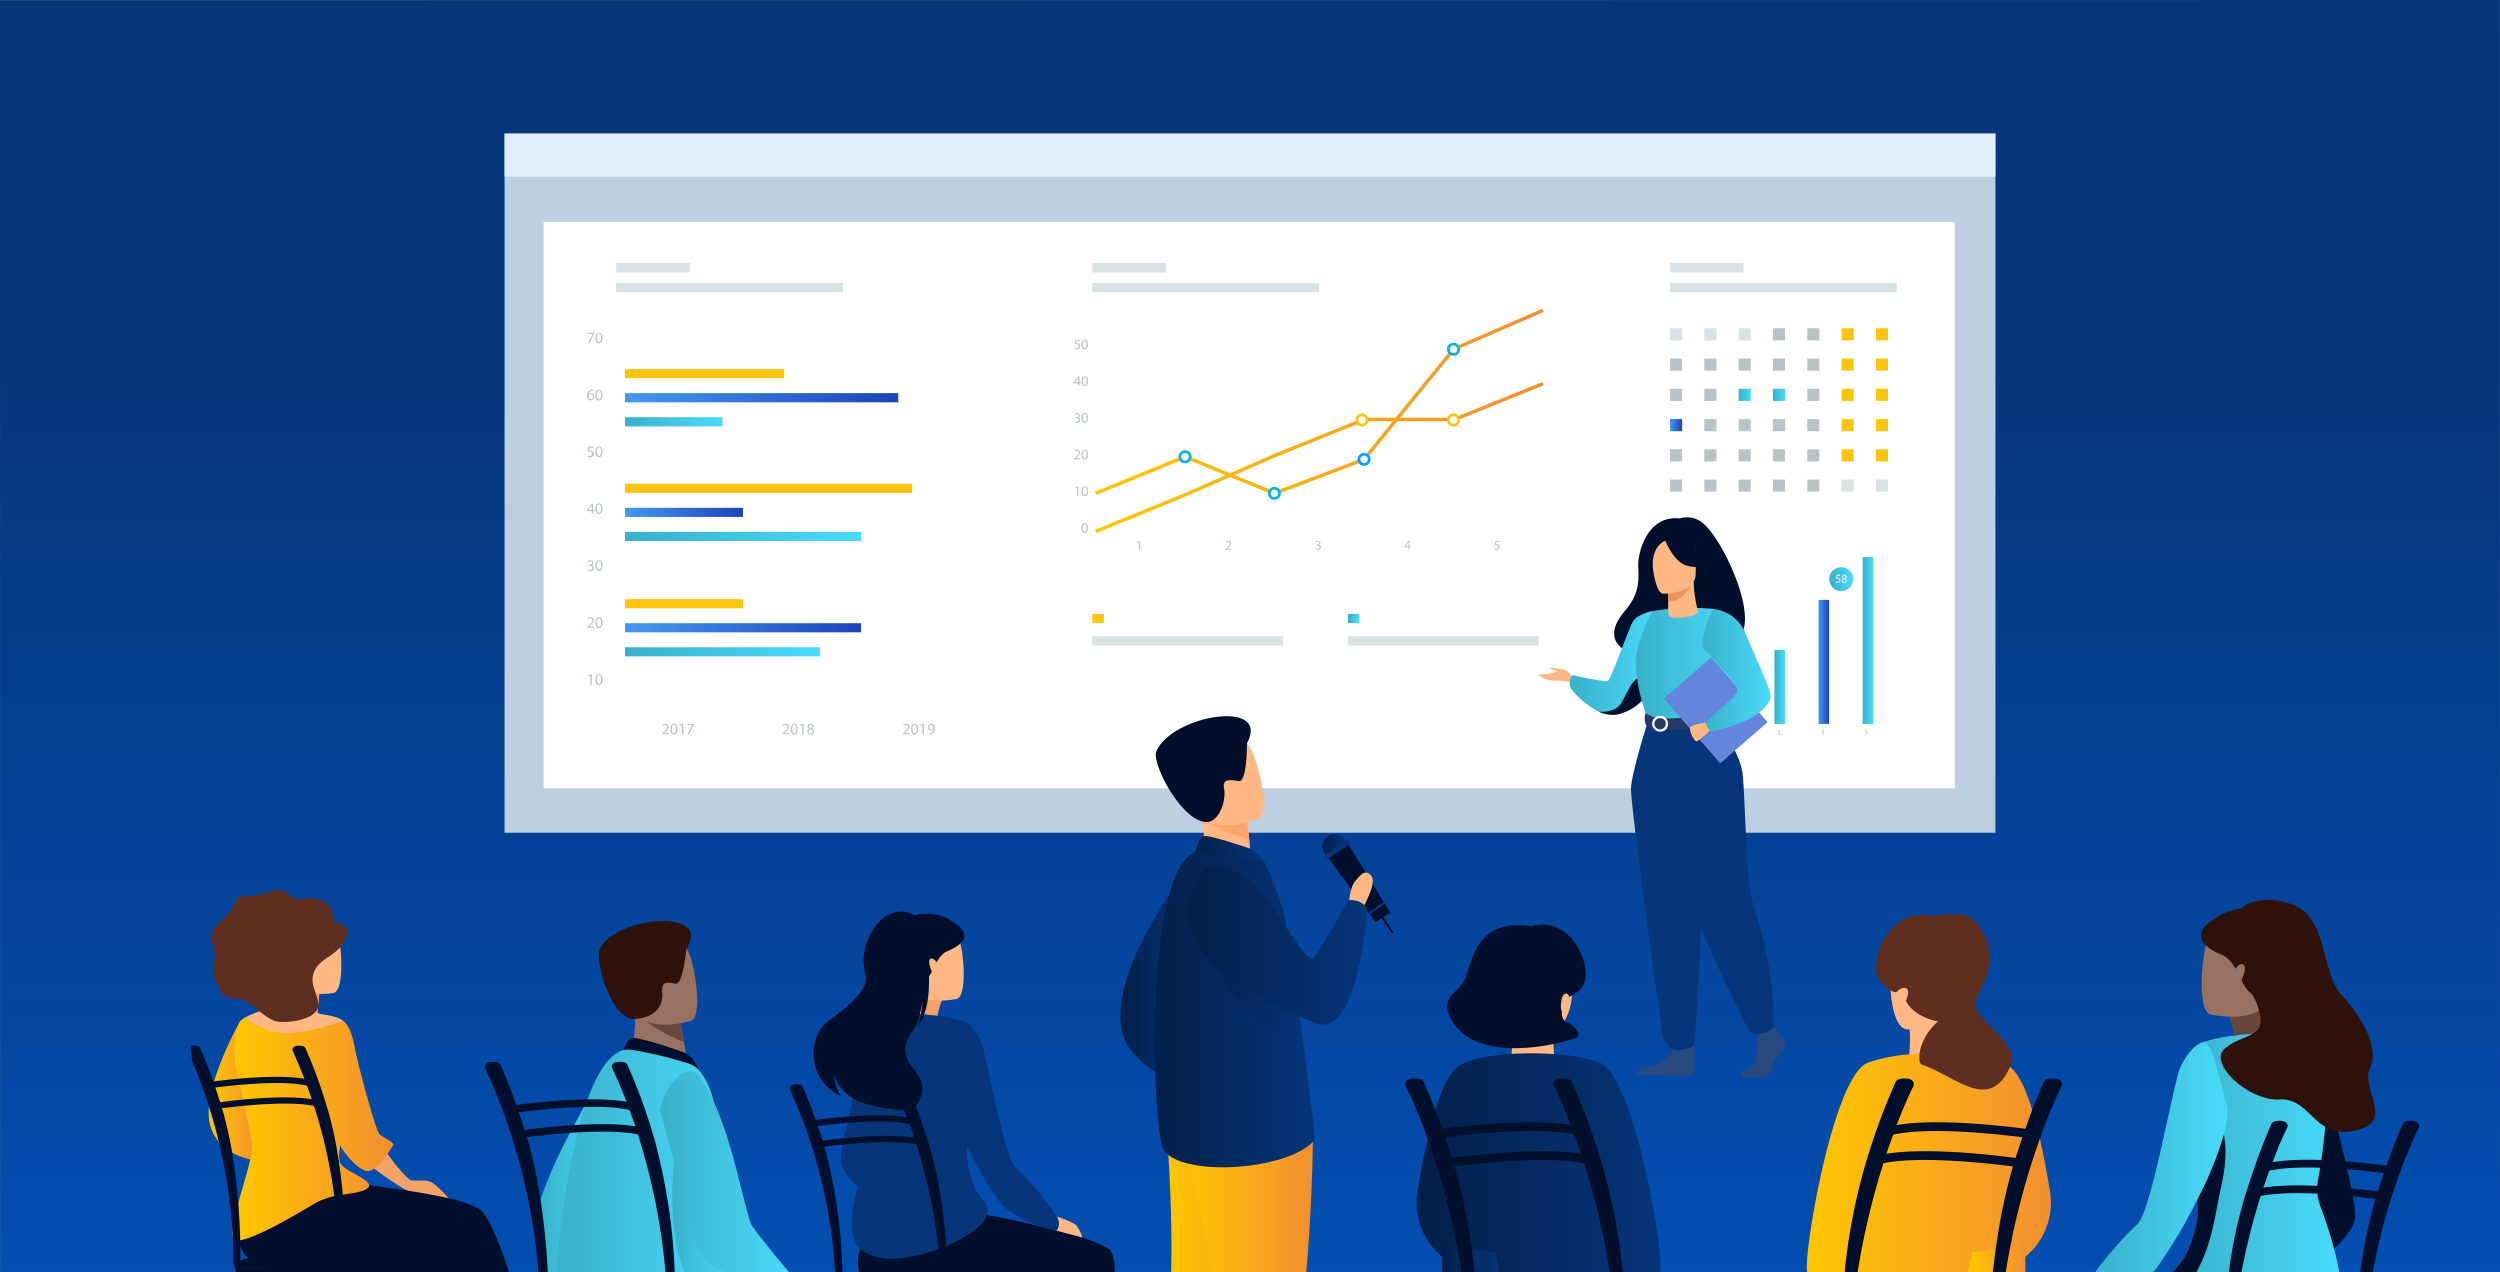 <svg viewBox="0 0 393 200" xmlns="http://www.w3.org/2000/svg" xmlns:xlink="http://www.w3.org/1999/xlink"><rect x="0" y="0" width="393" height="200" fill="#808080" stroke="none"/><clipPath id="a"><path d="M0 .044L392.98 0l.02 199.956L.02 200z"/></clipPath><linearGradient id="b" gradientTransform="rotate(-.008 1644327.755 -253.597)" gradientUnits="userSpaceOnUse" x1="196.465" x2="196.465" y1="-172.152" y2="27.806"><stop offset="0" stop-color="#06357a"/><stop offset="1" stop-color="#0359c9"/></linearGradient><linearGradient id="c" gradientUnits="userSpaceOnUse" x1="211.9" x2="213.702" y1="97.229" y2="97.229"><stop offset="0" stop-color="#3ab0c9"/><stop offset="1" stop-color="#48dbfb"/></linearGradient><linearGradient id="d" gradientUnits="userSpaceOnUse" x1="95.373" x2="98.251" y1="50.442" y2="50.442"><stop offset="0" stop-color="#ffc700"/><stop offset="1" stop-color="#f38f31"/></linearGradient><linearGradient id="e" x1="95.373" x2="98.251" xlink:href="#d" y1="59.457" y2="59.457"/><linearGradient id="f" x1="95.373" x2="98.251" xlink:href="#d" y1="68.466" y2="68.466"/><linearGradient id="g" x1="95.373" x2="98.251" xlink:href="#d" y1="77.481" y2="77.481"/><linearGradient id="h" x1="95.373" x2="98.251" xlink:href="#d" y1="86.491" y2="86.491"/><linearGradient id="i" x1="95.373" x2="98.251" xlink:href="#d" y1="95.506" y2="95.506"/><linearGradient id="j" x1="95.373" x2="98.251" xlink:href="#d" y1="104.515" y2="104.515"/><linearGradient id="k" gradientUnits="userSpaceOnUse" x1="98.251" x2="141.205" y1="62.523" y2="62.523"><stop offset="0" stop-color="#4399f0"/><stop offset="1" stop-color="#1d43b8"/></linearGradient><linearGradient id="l" x1="98.251" x2="113.561" xlink:href="#c" y1="66.308" y2="66.308"/><linearGradient id="m" x1="98.251" x2="116.802" xlink:href="#k" y1="80.547" y2="80.547"/><linearGradient id="n" x1="98.251" x2="135.352" xlink:href="#c" y1="84.332" y2="84.332"/><linearGradient id="o" x1="98.251" x2="135.352" xlink:href="#k" y1="98.686" y2="98.686"/><linearGradient id="p" x1="98.251" x2="128.871" xlink:href="#c" y1="102.471" y2="102.471"/><linearGradient id="q" x1="273.314" x2="275.219" xlink:href="#c" y1="62.072" y2="62.072"/><linearGradient id="r" x1="278.707" x2="280.612" xlink:href="#c" y1="62.072" y2="62.072"/><linearGradient id="s" x1="262.527" x2="264.432" xlink:href="#k" y1="66.831" y2="66.831"/><linearGradient id="t" x1="172.12" x2="242.665" xlink:href="#d" y1="71.928" y2="71.928"/><linearGradient id="u" x1="172.12" x2="242.671" xlink:href="#d" y1="63.191" y2="63.191"/><linearGradient id="v" x1="265.061" x2="266.723" xlink:href="#k" y1="107.992" y2="107.992"/><linearGradient id="w" x1="278.937" x2="280.6" xlink:href="#c" y1="107.992" y2="107.992"/><linearGradient id="x" x1="285.872" x2="287.535" xlink:href="#k" y1="107.992" y2="107.992"/><linearGradient id="y" x1="292.814" x2="294.477" xlink:href="#c" y1="107.992" y2="107.992"/><linearGradient id="z" x1="265.061" x2="266.723" xlink:href="#k" y1="101.162" y2="101.162"/><linearGradient id="A" x1="285.872" x2="287.535" xlink:href="#k" y1="98.242" y2="98.242"/><linearGradient id="B" x1="292.814" x2="294.477" xlink:href="#c" y1="94.874" y2="94.874"/><linearGradient id="C" x1="287.559" x2="291.308" xlink:href="#c" y1="91.044" y2="91.044"/><linearGradient id="D" x1="246.752" x2="260.362" xlink:href="#c" y1="104.221" y2="104.221"/><linearGradient id="E" x1="257.15" x2="272.991" xlink:href="#c" y1="104.713" y2="104.713"/><linearGradient id="F" x1="267.624" x2="278.35" xlink:href="#c" y1="105.365" y2="105.365"/><linearGradient id="G" x1="32.806" x2="40.569" xlink:href="#d" y1="171.801" y2="171.801"/><linearGradient id="H" x1="36.547" x2="61.847" xlink:href="#d" y1="177.489" y2="177.489"/><linearGradient id="I" x1="341.599" x2="367.736" xlink:href="#c" y1="181.279" y2="181.279"/><linearGradient id="J" x1="329.274" x2="350.151" xlink:href="#c" y1="181.981" y2="181.981"/><linearGradient id="K" x1="84.195" x2="96.771" xlink:href="#c" y1="183.141" y2="183.141"/><linearGradient id="L" x1="87.453" x2="115.315" xlink:href="#c" y1="182.798" y2="182.798"/><linearGradient id="M" x1="105.677" x2="115.315" xlink:href="#c" y1="188.597" y2="188.597"/><linearGradient id="N" x1="103.763" x2="124.542" xlink:href="#c" y1="184.614" y2="184.614"/><linearGradient id="O" gradientUnits="userSpaceOnUse" x1="176.122" x2="187.034" y1="155.201" y2="155.201"><stop offset="0" stop-color="#031f49"/><stop offset="1" stop-color="#06357a"/></linearGradient><linearGradient id="P" x1="183.247" x2="202.864" xlink:href="#d" y1="188.019" y2="188.019"/><linearGradient id="Q" x1="185.531" x2="206.393" xlink:href="#d" y1="188.334" y2="188.334"/><linearGradient id="R" x1="181.547" x2="206.646" xlink:href="#O" y1="158.679" y2="158.679"/><linearGradient id="S" x1="187.829" x2="198.728" xlink:href="#O" y1="133.415" y2="133.415"/><linearGradient id="T" x1="189.169" x2="205.097" xlink:href="#O" y1="156.569" y2="156.569"/><linearGradient id="U" x1="207.742" x2="211.784" xlink:href="#O" y1="132.949" y2="132.949"/><linearGradient id="V" x1="186.755" x2="214.933" xlink:href="#O" y1="148.67" y2="148.67"/><linearGradient id="W" x1="222.687" x2="261.063" xlink:href="#O" y1="182.843" y2="182.843"/><linearGradient id="X" x1="226.704" x2="235.704" xlink:href="#O" y1="197.874" y2="197.874"/><linearGradient id="Y" x1="284.02" x2="322.396" xlink:href="#d" y1="182.843" y2="182.843"/><linearGradient id="Z" x1="309.38" x2="318.38" xlink:href="#d" y1="197.874" y2="197.874"/><g clip-path="url(#a)"><path d="M0 .044L392.98 0l.02 199.956L.02 200z" fill="url(#b)"/><path d="M79.32 21.002h234.36v109.9H79.32z" fill="#bcd0e2"/><path d="M79.32 21.002h234.36v6.79H79.32z" fill="#e1eefe"/><path d="M85.451 34.896h221.844v89.034H85.451z" fill="#fff"/><path d="M96.861 44.474h35.638v1.463H96.861zm0-3.126h11.549v1.469H96.861zm74.861 3.126h35.638v1.463h-35.638z" fill="#d9e1e4"/><path d="M171.722 96.497h1.802v1.463h-1.802z" fill="#ffc40e"/><path d="M171.722 100.023h29.996v1.463h-29.996z" fill="#d9e1e4"/><path d="M211.9 96.497h1.802v1.463H211.9z" fill="url(#c)"/><path d="M211.9 100.023h29.996v1.463H211.9zm-40.178-58.675h11.543v1.469h-11.543zm90.805 3.126h35.638v1.463h-35.638zm0-3.126h11.543v1.469h-11.543z" fill="#d9e1e4"/><path d="M98.251 49.003h55.645v63.083H98.251z" fill="#fff"/><path d="M98.251 49.003l-2.878 2.878" fill="url(#d)"/><path d="M98.251 58.018l-2.878 2.878" fill="url(#e)"/><path d="M98.251 67.027l-2.878 2.878" fill="url(#f)"/><path d="M98.251 76.042l-2.878 2.878" fill="url(#g)"/><path d="M98.251 85.052l-2.878 2.878" fill="url(#h)"/><path d="M98.251 94.067l-2.878 2.878" fill="url(#i)"/><path d="M98.251 103.076l-2.878 2.878" fill="url(#j)"/><path d="M92.816 106.22l-.285.151-.042-.169.357-.187h.187v1.632h-.211zm1.904.605c0 .556-.2.864-.568.864s-.538-.3-.544-.84.236-.853.568-.853.544.285.544.829zm-.889 0c0 .423.133.665.333.665s.333-.26.333-.677-.1-.671-.333-.671-.339.235-.339.683zm-1.493-8.139v-.133l.169-.169c.417-.4.6-.605.6-.859a.29.29 0 00-.262-.315.283.283 0 00-.065 0 .558.558 0 00-.344.133l-.073-.151a.73.73 0 01.466-.17.466.466 0 01.5.428.418.418 0 010 .05c0 .3-.224.544-.569.877l-.127.121h.732v.181zm2.382-.834c0 .556-.2.864-.568.864s-.538-.3-.544-.84.236-.853.568-.853.544.309.544.829zm-.889 0c0 .423.133.665.333.665s.333-.26.333-.677-.1-.671-.333-.671-.339.266-.339.707zm-1.445-8.368a.746.746 0 00.363.1c.284 0 .375-.181.369-.314 0-.23-.206-.327-.417-.327h-.127v-.169h.126c.157 0 .363-.078.363-.278s-.085-.242-.291-.242a.606.606 0 00-.326.109l-.055-.163a.77.77 0 01.424-.127c.326 0 .471.193.471.393a.406.406 0 01-.3.381.43.43 0 01.363.423c0 .26-.2.49-.605.49a.829.829 0 01-.429-.115zm2.334-.584c0 .556-.2.865-.568.865s-.538-.3-.544-.841.236-.852.568-.852.544.311.544.828zm-.889 0c0 .423.133.665.333.665s.333-.26.333-.677-.1-.665-.333-.665-.339.26-.339.7zm-.81-8.111v-.442h-.762v-.127l.732-1.04h.236v1.02h.23v.176h-.23v.441zm0-.605v-.828c-.054.1-.09.169-.139.242l-.4.556h.538zm1.699-.23c0 .557-.2.865-.568.865s-.538-.3-.544-.84.236-.853.568-.853.544.308.544.828zm-.889 0c0 .43.133.666.333.666s.333-.26.333-.678-.1-.665-.333-.665-.339.26-.339.7zm-.52-9.554h-.6l-.067.417h.139a.707.707 0 01.351.091.46.46 0 01.23.417.57.57 0 01-.573.564h-.032a.815.815 0 01-.453-.127l.06-.169a.7.7 0 00.345.091.357.357 0 00.386-.325v-.026c0-.212-.139-.363-.466-.363a1.262 1.262 0 00-.23 0l.109-.786h.78zm1.409.606c0 .556-.2.864-.568.864s-.538-.3-.544-.84.236-.853.568-.853.544.309.544.829zm-.889 0c0 .429.133.665.333.665s.333-.26.333-.677-.1-.666-.333-.666-.339.26-.339.7zm-.562-9.59a.8.8 0 00-.169 0 .679.679 0 00-.569.605.484.484 0 01.393-.188.49.49 0 01.5.482.41.41 0 010 .05.549.549 0 01-.525.574h-.019a.622.622 0 01-.605-.7 1 1 0 01.279-.737.867.867 0 01.52-.242.888.888 0 01.163 0zm-.06.943a.333.333 0 00-.288-.372.436.436 0 00-.051 0 .364.364 0 00-.32.2.227.227 0 000 .1c0 .272.127.471.362.471s.3-.163.3-.393zm1.511-.278c0 .556-.2.865-.568.865s-.538-.3-.544-.841.236-.852.568-.852.544.284.544.828zm-.889 0c0 .429.133.671.333.671s.333-.266.333-.683-.1-.665-.333-.665-.339.236-.339.677zM93.4 52.31v.145l-.713 1.488h-.224l.707-1.445h-.8v-.188zm1.32.798c0 .556-.2.865-.568.865s-.538-.3-.544-.841.236-.846.568-.846.544.302.544.822zm-.889 0c0 .423.133.665.333.665s.333-.266.333-.683-.1-.665-.333-.665-.339.266-.339.713zm10.279 62.309v-.127l.17-.17c.417-.4.6-.6.6-.852a.29.29 0 00-.255-.321.281.281 0 00-.071 0 .545.545 0 00-.345.14l-.072-.158a.725.725 0 01.465-.169.465.465 0 01.5.428.413.413 0 010 .05c0 .3-.218.544-.562.876l-.133.121h.731v.182zm2.377-.835c0 .557-.206.865-.569.865s-.538-.3-.538-.84.236-.853.568-.853.539.326.539.828zm-.889 0c0 .43.133.672.332.672s.333-.267.333-.684-.1-.665-.333-.665-.326.26-.326.7zm1.572-.592l-.284.151-.043-.163.357-.194h.218v1.633h-.218zm1.874-.206v.145l-.713 1.488h-.23l.707-1.445h-.786v-.182zm13.986 1.633v-.127l.175-.17c.417-.4.605-.6.605-.852a.3.3 0 00-.27-.321.272.272 0 00-.057 0 .517.517 0 00-.344.14l-.073-.158a.714.714 0 01.466-.169.459.459 0 01.494.421.362.362 0 010 .057c0 .3-.217.544-.562.876l-.133.121h.738v.182zm2.382-.835c0 .557-.212.865-.568.865s-.538-.3-.545-.84.236-.853.569-.853.544.326.544.828zm-.889 0c0 .43.127.672.333.672s.332-.267.332-.684-.1-.665-.332-.665-.333.26-.333.7zm1.577-.592l-.284.151-.042-.163.356-.194h.188v1.633h-.218zm.787 1.016a.473.473 0 01.321-.442.4.4 0 01-.26-.369.459.459 0 01.48-.437h.028a.424.424 0 01.469.372v.033a.41.41 0 01-.266.381.46.46 0 01.327.423.5.5 0 01-.523.481h-.033a.484.484 0 01-.542-.418zm.877 0c0-.2-.139-.3-.357-.357a.356.356 0 00-.3.338.3.3 0 00.3.31h.032a.3.3 0 00.325-.265v-.037zm-.6-.817c0 .164.127.248.315.3a.327.327 0 00.248-.3.255.255 0 00-.241-.267h-.037a.261.261 0 00-.289.228v.02zm14.791 1.228v-.127l.175-.17c.418-.4.605-.6.605-.852a.291.291 0 00-.256-.321.342.342 0 00-.064 0 .55.55 0 00-.351.14l-.073-.158a.729.729 0 01.466-.169.467.467 0 01.5.428v.05c0 .3-.218.544-.563.876l-.133.121H143v.182zm2.376-.835c0 .557-.2.865-.568.865s-.538-.3-.538-.84.236-.853.568-.853.538.326.538.828zm-.889 0c0 .43.134.672.333.672s.333-.267.333-.684-.1-.665-.327-.665-.339.26-.339.7zm1.573-.592l-.285.151-.042-.163.357-.194h.193v1.633h-.217zm.943 1.3a1.023 1.023 0 00.175 0 .6.6 0 00.345-.157.713.713 0 00.242-.448.477.477 0 01-.381.175.471.471 0 01-.485-.458v-.043a.562.562 0 01.518-.6h.038c.333 0 .538.272.538.689a1.043 1.043 0 01-.278.768.79.79 0 01-.477.218.836.836 0 01-.2 0zm.078-.937a.308.308 0 00.27.342.226.226 0 00.045 0 .361.361 0 00.32-.169.133.133 0 000-.079c0-.278-.1-.5-.332-.5s-.3.126-.3.368z" fill="#bac2c6"/><path d="M98.251 58.018h55.645v9.009H98.251zm0 18.024h55.645v9.015H98.251zm0 18.025h55.645v9.009H98.251z" fill="#fff" opacity=".34"/><path d="M98.251 58.018h25.008v1.439H98.251z" fill="#ffc40e"/><path d="M98.251 61.803h42.954v1.439H98.251z" fill="url(#k)"/><path d="M98.251 65.588h15.31v1.439h-15.31z" fill="url(#l)"/><path d="M98.251 76.042h45.137v1.439H98.251z" fill="#ffc40e"/><path d="M98.251 79.827h18.55v1.439h-18.55z" fill="url(#m)"/><path d="M98.251 83.612h37.101v1.439H98.251z" fill="url(#n)"/><path d="M98.251 94.182h18.55v1.439h-18.55z" fill="#ffc40e"/><path d="M98.251 97.967h37.101v1.439H98.251z" fill="url(#o)"/><path d="M98.251 101.752h30.619v1.439H98.251z" fill="url(#p)"/><path d="M262.527 51.603h1.905v1.905h-1.905zm5.394 0h1.905v1.905h-1.905zm5.393 0h1.905v1.905h-1.905z" fill="#d9e1e4"/><path d="M278.707 51.603h1.905v1.905h-1.905zm5.394 0h1.905v1.905h-1.905z" fill="#bac2c6"/><path d="M289.494 51.603h1.905v1.905h-1.905zm5.394 0h1.905v1.905h-1.905z" fill="#ffc40e"/><path d="M262.527 56.361h1.905v1.905h-1.905zm5.394 0h1.905v1.905h-1.905zm5.393 0h1.905v1.905h-1.905zm5.393 0h1.905v1.905h-1.905zm5.394 0h1.905v1.905h-1.905z" fill="#bac2c6"/><path d="M289.494 56.361h1.905v1.905h-1.905zm5.394 0h1.905v1.905h-1.905z" fill="#ffc40e"/><path d="M262.527 61.12h1.905v1.905h-1.905zm5.394 0h1.905v1.905h-1.905z" fill="#bac2c6"/><path d="M273.314 61.12h1.905v1.905h-1.905z" fill="url(#q)"/><path d="M278.707 61.12h1.905v1.905h-1.905z" fill="url(#r)"/><path d="M284.101 61.12h1.905v1.905h-1.905z" fill="#bac2c6"/><path d="M289.494 61.12h1.905v1.905h-1.905zm5.394 0h1.905v1.905h-1.905z" fill="#ffc40e"/><path d="M262.527 65.878h1.905v1.905h-1.905z" fill="url(#s)"/><path d="M267.921 65.878h1.905v1.905h-1.905zm5.393 0h1.905v1.905h-1.905zm5.393 0h1.905v1.905h-1.905zm5.394 0h1.905v1.905h-1.905z" fill="#bac2c6"/><path d="M289.494 65.878h1.905v1.905h-1.905zm5.394 0h1.905v1.905h-1.905z" fill="#ffc40e"/><path d="M262.527 70.637h1.905v1.905h-1.905zm5.394 0h1.905v1.905h-1.905zm5.393 0h1.905v1.905h-1.905zm5.393 0h1.905v1.905h-1.905zm5.394 0h1.905v1.905h-1.905z" fill="#bac2c6"/><path d="M289.494 70.637h1.905v1.905h-1.905zm5.394 0h1.905v1.905h-1.905z" fill="#ffc40e"/><path d="M262.527 75.389h1.905v1.905h-1.905zm5.394 0h1.905v1.905h-1.905zm5.393 0h1.905v1.905h-1.905zm5.393 0h1.905v1.905h-1.905zm5.394 0h1.905v1.905h-1.905z" fill="#bac2c6"/><path d="M289.494 75.389h1.905v1.905h-1.905zm5.394 0h1.905v1.905h-1.905z" fill="#d9e1e4"/><path d="M200.358 48.785h28.14V83.31h-28.14z" fill="#fff" opacity=".34"/><path d="M172.224 48.785h70.344V83.31h-70.344z" fill="#fff"/><path d="M171.038 82.99c0 .508-.187.792-.52.792s-.489-.278-.5-.774.217-.774.52-.774.5.278.5.756zm-.81 0c0 .387.115.6.3.6s.308-.242.308-.6-.1-.6-.308-.6-.3.218-.3.629zm-.928-6.313l-.26.139-.036-.157.326-.175h.17v1.5h-.194zm1.738.523c0 .508-.187.792-.52.792s-.489-.272-.5-.768.217-.78.52-.78.5.3.5.756zm-.81 0c0 .387.115.605.3.605s.308-.242.308-.605-.1-.6-.308-.6-.3.241-.3.647zm-1.366-4.991v-.121l.163-.157c.381-.363.55-.556.556-.78a.272.272 0 00-.245-.3.218.218 0 00-.051 0 .537.537 0 00-.32.126l-.067-.139a.66.66 0 01.423-.151.418.418 0 01.458.373.543.543 0 010 .057c0 .278-.2.5-.514.8l-.121.115h.671v.169zm2.176-.762c0 .508-.187.786-.52.786s-.489-.272-.5-.768.217-.774.52-.774.5.278.5.756zm-.81 0c0 .387.115.605.3.605s.308-.242.308-.605-.1-.605-.308-.605-.3.218-.3.629zm-1.318-5.242a.707.707 0 00.333.1c.26 0 .344-.17.338-.291 0-.211-.187-.3-.387-.3h-.1v-.151h.115c.152 0 .333-.073.333-.254s-.073-.224-.26-.224a.6.6 0 00-.3.1l-.049-.145a.678.678 0 01.387-.115c.3 0 .43.175.43.357a.37.37 0 01-.273.35.394.394 0 01.333.381c0 .242-.187.454-.544.454a.772.772 0 01-.393-.1zm2.128-.532c0 .508-.187.792-.52.792s-.489-.278-.5-.768.217-.78.52-.78.5.278.5.756zm-.81 0c0 .387.115.6.3.6s.308-.242.308-.6-.1-.605-.308-.605-.3.224-.3.641zm-.737-5.007v-.4h-.7v-.133l.665-.955h.236v.931h.212v.157h-.204v.411zm0-.568v-.732l-.127.218-.363.508h.49zm1.547-.198c0 .514-.187.792-.52.792s-.489-.272-.5-.767.217-.78.52-.78.5.282.5.755zm-.81 0c0 .393.115.6.3.6s.308-.242.308-.6-.1-.6-.308-.6-.3.223-.3.629zm-.471-6.332h-.569l-.06.381h.121a.673.673 0 01.326.078.434.434 0 01.212.387.515.515 0 01-.518.51h-.038a.721.721 0 01-.375-.091l.054-.151a.666.666 0 00.321.079.327.327 0 00.349-.3v-.019c0-.193-.133-.332-.429-.332h-.206l.1-.714h.714zm1.281.562c0 .508-.187.786-.52.786s-.489-.272-.5-.768.217-.774.52-.774.5.278.5.756zm-.81 0c0 .387.115.6.3.6s.308-.242.308-.6-.1-.605-.308-.605-.3.218-.3.629zm8.804 31.079l-.248.127-.036-.145.308-.164h.163v1.409h-.187zm13.641 1.227v-.121l.151-.145c.357-.338.52-.52.52-.731a.248.248 0 00-.221-.273.271.271 0 00-.057 0 .478.478 0 00-.3.115l-.06-.133a.607.607 0 01.4-.145.4.4 0 01.428.368.309.309 0 010 .043c0 .26-.187.466-.483.756l-.115.1h.6v.163zm14.136-.224a.6.6 0 00.309.091c.247 0 .32-.157.32-.272s-.181-.278-.363-.278h-.109v-.145h.109c.139 0 .315-.073.315-.236s-.073-.212-.248-.212a.532.532 0 00-.284.091l-.049-.139a.664.664 0 01.369-.109c.278 0 .4.169.4.339a.338.338 0 01-.254.326.368.368 0 01.308.363c0 .224-.175.417-.507.417a.774.774 0 01-.369-.09zm14.614.224v-.387h-.653v-.121l.6-.9h.206v.872h.2v.145h-.2v.387zm0-.532v-.689a1.884 1.884 0 01-.121.2l-.338.478h.459zm14.318-.713h-.532l-.054.356h.115a.613.613 0 01.3.079.394.394 0 01.2.357.485.485 0 01-.489.479h-.031a.68.68 0 01-.351-.084l.048-.145a.607.607 0 00.3.078.307.307 0 00.331-.283v-.019c0-.182-.121-.315-.405-.315a1.554 1.554 0 00-.193 0l.09-.677h.671z" fill="#bac2c6"/><path d="M172.224 83.546l14.064-5.756 14.07-6.162 14.07-5.683h14.197l13.937-5.635" fill="none" stroke="url(#t)" stroke-miterlimit="10" stroke-width=".549"/><path d="M172.224 77.554l14.064-5.756 14.07 5.756 14.07-5.345 14.07-17.317 14.064-6.107" fill="none" stroke="url(#u)" stroke-miterlimit="10" stroke-width=".549"/><path d="M229.3 54.892a.81.81 0 11-.816-.8h.012a.8.8 0 01.804.8z" fill="#fff" stroke="#00b3e3" stroke-miterlimit="10" stroke-width=".423"/><path d="M215.232 72.209a.8.8 0 11-.8-.8.8.8 0 01.8.8z" fill="#fff" stroke="#009eff" stroke-miterlimit="10" stroke-width=".423"/><path d="M201.138 77.554a.8.8 0 11-.805-.8.8.8 0 01.805.8zM187.1 71.8a.811.811 0 11-.816-.8h.006a.8.8 0 01.81.8z" fill="#fff" stroke="#00b3e3" stroke-miterlimit="10" stroke-width=".423"/><path d="M214.911 66.017a.81.81 0 11-.816-.8h.006a.8.8 0 01.81.8zm14.379 0a.811.811 0 11-.816-.8h.012a.8.8 0 01.804.8z" fill="#fff" stroke="#ffc40e" stroke-miterlimit="10" stroke-width=".423"/><path d="M260.7 110.906l-.151.079v-.091l.187-.1h.1v.865h-.109zm1.005.315c0 .29-.109.453-.3.453s-.284-.157-.284-.441.121-.454.3-.454.284.163.284.442zm-.472 0c0 .223.067.35.175.35s.176-.139.176-.363-.055-.35-.176-.35-.175.139-.175.375zm-.786-4.027v-.067l.091-.091c.218-.211.32-.32.32-.453a.15.15 0 00-.13-.169.127.127 0 00-.039 0 .328.328 0 00-.187.072l-.037-.078a.361.361 0 01.248-.091.241.241 0 01.265.216.161.161 0 010 .038c0 .157-.121.284-.3.459l-.067.067H261v.1zm1.258-.442c0 .3-.109.46-.3.46s-.284-.157-.284-.448.121-.447.3-.447.284.163.284.435zm-.472 0c0 .224.067.351.175.351s.176-.139.176-.363-.055-.351-.176-.351-.175.146-.175.381zm-.762-4.16a.392.392 0 00.194.055c.151 0 .2-.1.193-.17a.234.234 0 00-.223-.169h-.061v-.091h.061c.084 0 .193-.042.193-.145a.133.133 0 00-.132-.134h-.019a.286.286 0 00-.169.061l-.031-.085a.38.38 0 01.224-.066c.169 0 .248.1.248.2a.219.219 0 01-.163.206.228.228 0 01.193.223c0 .139-.1.26-.314.26a.41.41 0 01-.224-.06zm1.234-.302c0 .3-.109.459-.3.459s-.284-.163-.284-.447.121-.447.3-.447.284.163.284.435zm-.472 0c0 .23.067.357.175.357s.176-.139.176-.363-.055-.351-.176-.351-.175.133-.175.369zm-.423-4.021v-.236h-.417v-.078l.387-.551h.127v.539h.121v.09h-.121v.236zm0-.326v-.424l-.073.127-.211.291h.284zm.895-.115c0 .29-.109.453-.3.453s-.284-.157-.284-.441.121-.454.3-.454.284.164.284.442zm-.472 0c0 .223.067.35.175.35s.176-.139.176-.356-.055-.357-.176-.357-.175.139-.175.375zm-.272-4.789h-.332v.224h.072a.3.3 0 01.181.048.229.229 0 01.127.218.3.3 0 01-.3.3h-.025a.406.406 0 01-.218-.054v-.085a.426.426 0 00.182.042.187.187 0 00.2-.168.128.128 0 000-.019c0-.109-.072-.188-.248-.188h-.121l.061-.411h.411zm.744.326c0 .291-.109.454-.3.454s-.284-.157-.284-.442.121-.453.3-.453.284.163.284.441zm-.472 0c0 .224.067.351.175.351s.176-.139.176-.363-.055-.35-.176-.35-.175.139-.175.374zm-.296-4.807h-.085a.347.347 0 00-.3.309.256.256 0 01.206-.1.26.26 0 01.261.259v.025a.284.284 0 01-.266.3h-.019c-.187 0-.308-.146-.308-.369a.567.567 0 01.145-.393.53.53 0 01.278-.127h.085zm0 .5a.172.172 0 00-.181-.2.187.187 0 00-.164.1.1.1 0 000 .054c0 .145.073.248.194.248s.121-.085.121-.206zm.768-.158c0 .3-.109.46-.3.46s-.284-.158-.284-.448.121-.447.3-.447.284.16.284.435zm-.472 0c0 .224.067.351.175.351s.176-.139.176-.363-.055-.351-.176-.351-.175.151-.175.381zm4.632 25.918l-.127.067v-.079l.169-.085h.085v.756h-.1zm6.621.659v-.06l.084-.079c.194-.187.278-.284.278-.4a.133.133 0 00-.118-.146.122.122 0 00-.033 0 .251.251 0 00-.157.06l-.036-.072a.349.349 0 01.217-.073.213.213 0 01.23.193v.025c0 .139-.1.254-.26.4l-.06.061h.338v.084zm6.923-.115a.346.346 0 00.169.049.151.151 0 00.163-.121c0-.1-.1-.151-.193-.151h-.061v-.079h.061c.072 0 .169-.036.169-.127a.115.115 0 00-.113-.116h-.02a.3.3 0 00-.157.055v-.079a.36.36 0 01.2-.054c.152 0 .218.084.218.175a.193.193 0 01-.139.181.205.205 0 01.169.2c0 .121-.1.224-.278.224a.407.407 0 01-.2-.049zm7.165.115v-.187h-.357v-.067l.339-.483h.115v.471h.1v.079h-.1v.2zm0-.284v-.375l-.067.115-.187.254h.254zm7.002-.387h-.285V115h.061a.356.356 0 01.163.042.223.223 0 01.109.193.267.267 0 01-.271.261h-.013a.452.452 0 01-.188-.042v-.079a.364.364 0 00.164.043.171.171 0 00.181-.157v-.013c0-.1-.066-.163-.218-.163h-.108l.048-.363h.363z" fill="#bac2c6"/><path d="M262.418 86.491h34.725v27.306h-34.725z" fill="#fff"/><path d="M265.061 102.181h1.663v11.621h-1.663z" fill="url(#v)"/><path d="M271.996 102.181h1.663v11.621h-1.663z" fill="#ffc40e"/><path d="M278.937 102.181h1.663v11.621h-1.663z" fill="url(#w)"/><path d="M285.872 102.181h1.663v11.621h-1.663z" fill="url(#x)"/><path d="M292.814 102.181h1.663v11.621h-1.663z" fill="url(#y)"/><path d="M265.061 100.143h1.663v2.038h-1.663z" fill="url(#z)"/><path d="M271.996 93.226h1.663v8.955h-1.663z" fill="#ffc40e"/><path d="M285.872 94.303h1.663v7.879h-1.663z" fill="url(#A)"/><path d="M292.814 87.567h1.663v14.614h-1.663z" fill="url(#B)"/><path d="M270.466 95.6a1.875 1.875 0 11-1.874-1.875 1.868 1.868 0 011.874 1.862z" fill="#ffc40e"/><path d="M268.253 96.135v-.321h-.553v-.109l.532-.761h.175v.743h.17v.127h-.17v.321zm0-.448V95.1l-.1.175-.3.405h.393zm1.131-.604h-.454l-.042.3h.1a.465.465 0 01.254.066.322.322 0 01.169.3.411.411 0 01-.41.412h-.031a.6.6 0 01-.3-.079l.043-.121a.513.513 0 00.254.067.26.26 0 00.277-.241v-.019c0-.151-.1-.26-.339-.26h-.169l.078-.605h.569z" fill="#ecf6f8"/><path d="M291.308 91.044a1.875 1.875 0 11-1.874-1.875 1.868 1.868 0 011.874 1.862z" fill="url(#C)"/><path d="M289.289 90.53h-.478l-.048.3h.1a.546.546 0 01.26.066.346.346 0 01.17.3.418.418 0 01-.423.412h-.019a.6.6 0 01-.3-.073l.042-.127a.516.516 0 00.254.067.26.26 0 00.283-.235v-.019c0-.157-.1-.266-.344-.266h-.164l.079-.605h.568zm.211.749a.34.34 0 01.236-.314.3.3 0 01-.187-.266.331.331 0 01.342-.322h.027a.312.312 0 01.151.605.325.325 0 01.235.3.369.369 0 01-.384.353h-.021a.356.356 0 01-.4-.312.34.34 0 01.001-.044zm.641 0c0-.145-.1-.211-.26-.26a.266.266 0 00-.217.248.224.224 0 00.223.225h.018a.212.212 0 00.235-.186.169.169 0 000-.032zm-.441-.6c0 .115.091.181.23.217a.24.24 0 00.181-.217.206.206 0 00-.411 0z" fill="#ecf6f8"/><path d="M267.112 81.825a3.823 3.823 0 00-3.023-.324c-5.136-.6-6.635 5.387-6.565 7.448s.305 4.275-1.989 6.952c-6.625 7.734 7.25 8.075 7.25 8.075.118-6.179 7.525-3.925 7.2-3.3 9.495 2.28.944-16.871-2.873-18.851z" fill="#010f2c"/><path d="M247.3 106.6s-.9-1.375-1.631-1.4-2.076-.4-1.968-.135.944.3 1.025.458-1.241.405-1.618.432-1.267 0-1.24.188a4.28 4.28 0 002.716.863 7.534 7.534 0 012.487.324z" fill="#ffb884"/><path d="M260.362 107.042a13.475 13.475 0 01-1.381 2.089 8.082 8.082 0 01-4.806 3.2 5.155 5.155 0 01-2.855-.463 13.012 13.012 0 01-4.421-3.7 2.075 2.075 0 01.283-2.036s5.095 1.146 5.581.9 3.316-8.4 3.99-9.423 2.971-1.557 2.971-1.557z" fill="url(#D)"/><path d="M258.981 109.131a8.082 8.082 0 01-4.806 3.2 5.155 5.155 0 01-2.855-.463c.1.013 2.619.324 3.624-1.473 1.024-1.834 2.132-4.745 3.654-3.775.657.422.628 1.463.383 2.511z" fill="#010f2c"/><path d="M279.373 162.045s1.555 1.419 1.251 2.427-1.706 1.68-1.9 2.913-.948 1.9-1.63 1.9h-3.255s-.5-.867.711-1.128 1.671-1.71 1.6-3.054a23.656 23.656 0 01.114-3.137l2.578-.6zm-13.16.603s.559 6.011-.123 6.347l-8.736-.018s0-1.008 1.4-1.232 3.868-1.046 4.285-2.876 3.174-2.221 3.174-2.221z" fill="#294a7f"/><path d="M272.933 102.987a34.843 34.843 0 010 4.038c-.086 1.46-1.563 3.415-1.773 3.9-.526 1.213-1.118 1.41-1.118 1.41l-4.587 1.124-1.613.395-5.086-1.519s-2.316-6.465-1.386-10.105a27.961 27.961 0 012.351-6.167 36.762 36.762 0 019.554-.345z" fill="url(#E)"/><path d="M259.08 113.316s-2.519 7.839-2.681 10.508 4.815 37.917 5.015 39.147c.189 1.159 1.628 1.9 1.628 1.9a2.176 2.176 0 001.607.124 3.981 3.981 0 001.726-.813s1.96-25.139.747-34.119a142.2 142.2 0 01-1.227-16.745z" fill="#06357a"/><path d="M269.751 113.082s3.841 5.155 4.2 8.64.562 15.724 1.325 19.121 3.566 9.934 3.566 20.53a2.114 2.114 0 01-1.191.931 9.947 9.947 0 01-1.048.289 1.647 1.647 0 01-1.842-.874c-1.9-3.816-7.933-16.124-8.242-18.679-.219-1.809-2.126-13.775-6.284-20.8-1-1.686.613-8.39.613-8.39z" fill="#06357a"/><path d="M258.677 112.105a5.285 5.285 0 003.02.841c2.4.048 8.344-.612 8.344-.612a4.935 4.935 0 01.254 1.518s-7.261 1.831-11.468.267a2.66 2.66 0 01-.15-2.014z" fill="#233862"/><path d="M261.122 115.013a1.249 1.249 0 111.094-1.239 1.174 1.174 0 01-1.094 1.239zm0-2.115a.89.89 0 10.731.876.814.814 0 00-.731-.874z" fill="#fff"/><path d="M261.553 109.82l7.44-6.477 8.866 10.182-7.44 6.478z" fill="#6385db"/><path d="M268.364 113.547s-2.726.319-2.718.966.68 1.976 1.016 2.035 2.219-1.8 2.219-1.8z" fill="#ffb884"/><path d="M269.275 95.717a6.206 6.206 0 015.034 3.646c1.395 3.391 4.041 9.085 4.041 10.042s-1.478 3.911-9.418 5.608c0 0-.821-.863-.771-1.547 0 0 4.956-4.257 4.943-4.754-.026-.941-.813-2.184-5.164-6.537-1.183-1.183 1.335-6.458 1.335-6.458z" fill="url(#F)"/><path d="M266.944 96.114a17.9 17.9 0 01-.689-4.685l-.23.045-3.872.767s.088 1.218.09 2.366v.029a9.9 9.9 0 00.1 2.07c.369.957 4.857.119 4.601-.592z" fill="#ffb884"/><path d="M262.153 92.241s.088 1.218.09 2.366c2.167-.061 3.312-2.037 3.782-3.133z" fill="#e8945b"/><path d="M261.429 93.328s5.126.084 5.13-3.109.667-5.333-2.606-5.522-3.91 1.029-4.17 2.094.317 6.433 1.646 6.537z" fill="#ffb884"/><path d="M261.619 84.619s1.4 3.746 3.557 4.3 3.089-.023 3.089-.023a6.1 6.1 0 01-2-3.6s-3.587-2.46-4.646-.677z" fill="#010f2c"/><path d="M261.967 84.923a3.183 3.183 0 00-1.47 1.148A5.171 5.171 0 00259.8 89s-1.057-2.547.131-3.987c1.269-1.524 2.036-.09 2.036-.09z" fill="#010f2c"/><path d="M40.569 182.471a9.78 9.78 0 01-1.429-.258h-.015c-1.945-.472-5.274-1.84-6.141-5.564-1.246-5.351 4.448-15.518 4.448-15.518z" fill="url(#G)"/><path d="M58.055 177.291s5.415 8.227 6.747 8.288c1.361.063 2.239-.247 3.333.46.786.508 3.148 3.012 2.454 2.772s-1.961-.584-2.3-.663c-.463-.109-1.215-.224-1.714-.383-.315-.1-1.478-.295-1.866-.361-1.683-.289-9.039-6.066-9.039-6.066z" fill="#f4a269"/><path d="M80.153 200.378h-9.941a.23.23 0 00-.046-.061.993.993 0 00-.76-.4 6.531 6.531 0 00-.866.031c-.593.045-1.414.106-2.417.167-.958.076-2.082.137-3.3.2-.441.016-.882.046-1.338.061-.639.015-1.307.046-1.976.046-.9.03-1.824.03-2.751 0l-1.5-.046c-.137 0-.274-.015-.426-.015l-.578-.046a30.426 30.426 0 01-2.188-.2 20.166 20.166 0 01-4.089-.852 7.528 7.528 0 01-2.22-1.079 3.674 3.674 0 01-1.109-1.17 1.582 1.582 0 01-.122-.228 11.522 11.522 0 01-1.292-4.059 13.143 13.143 0 01.684-5.867 5.587 5.587 0 01.213-.517l4.5-1.018s1.4.121 3.572.334c.456.061.958.107 1.49.167 1.307.137 2.782.3 4.347.5 1.946.243 4.029.532 6.05.851h.01c2.28.35 4.485.745 6.369 1.186a17.276 17.276 0 014.743 1.611c1.475.934 3.238 5.175 4.941 10.404z" fill="#010f2c"/><path d="M73.146 200.378H61.487c-.639.015-1.307.046-1.976.046a.09.09 0 00-.015.06c-.806.031-1.733.061-2.736.077-.609.015-1.247.015-1.916.015-.882 0-1.809-.015-2.751-.046a61.978 61.978 0 01-2.9-.152c-.274-.015-.547-.03-.821-.061a31.444 31.444 0 01-6.1-1.049 9.025 9.025 0 01-3.207-1.565h-.015a3.56 3.56 0 01-.988-1.155 4.733 4.733 0 01-.289-.654 5.786 5.786 0 01-.228-.912 3.88 3.88 0 01.155-1.782v-.122c.943-3.344 5.381-5.776 6.217-6.217a.606.606 0 00.137-.061s3.755.183 8.406.608l1.413.137c.335.03.669.076 1 .106 5.669.624 11.886 1.6 14 3.056 1.354.931 2.859 4.807 4.273 9.671z" fill="#010f2c"/><path d="M37.89 160.52a.365.365 0 01.026-.032 3.291 3.291 0 01.574-.5l.008-.006a11.622 11.622 0 014.684-1.425s.328-.031.848-.055a15.562 15.562 0 00.981-4.739l.3.08 5.007 1.343s-.222 1.589-.326 3.093c-.023.329-.04.654-.048.958.145.053.28.1.4.155s2.863.338 3.54 1.066 2.032 5.577 2.373 6.437l-19.276.315s-.481-5.041.909-6.69z" fill="#ffb884"/><path d="M61.8 180.054c-.106.122-.41.654-.836 1.292-.121.182-.258.38-.4.593a6 6 0 01-2.189 2.037 1.459 1.459 0 01-.912.076 5.566 5.566 0 01-1.9-1.308 12.266 12.266 0 01-1.626-1.915 5.172 5.172 0 01-.456-.79c-.031.213-.061.41-.076.593a5.2 5.2 0 00.045 2.158 4.273 4.273 0 001.657 1.368c1.535.882 3.435 1.748 2.782 2.523-.548.639-2.235.852-4.059 1.14a12.416 12.416 0 00-4 1.156.551.551 0 01-.121.076c-2.569 1.52-10.26 6.156-12.54 5.943-.9-.091-.73-1.793-.183-4.089.851-3.587 2.645-8.588 2.645-10.762 0-1.186-2.66-12.935-2.66-12.935s-.558-5.085.84-6.727c0 0 .224-.224.308-.287s.372-.222.372-.222a11.9 11.9 0 006.171 2.432 21.569 21.569 0 006.2-1c1.718-.471 3.01-.942 3.01-.942 1.672.866 2.037 5.578 2.371 6.429 0 0 2.767 10.914 3.466 11.477.727.559 2.43 1.304 2.091 1.684z" fill="url(#H)"/><path d="M50.319 155.183s-.222 1.589-.326 3.093c-2.834-.27-4.162-2.96-4.681-4.436z" fill="#f4a269"/><path d="M52.455 156.091s-6.62 1.234-7.324-2.9-2.035-6.759 2.162-7.722 5.288.474 5.859 1.8 1.007 8.394-.697 8.822z" fill="#ffb884"/><path d="M52.379 143.929s-.273-3.471-5.265-2.57c-1.32.238-2.227-2.115-4.388-1.276-4.651 1.805-4.925-.579-6.27 2.767-.562 1.4-4.141 3.031-3.048 5.452s-.736 4.048.549 5.945c.665.981.394 2.736 3.531 2.8 1.563.031 4 2.926 5.749 3.452s7.018-.233 6.819-2.638c-.155-1.877-1.734-3.509-.39-5.666 1.175-1.886 3.707-2 4.828-5.051.822-2.236-2.179-1.351-2.115-3.215z" fill="#5e2e21"/><path d="M70.5 199.268H36.923c-.046-.106-.076-.227-.122-.349v-.019a2.8 2.8 0 01.988-.715c1.14-.562 3.451-1.185 8.117-1.52 1.216-.091 2.6-.152 4.15-.2 1.11-.031 2.174-.046 3.162-.046h1.109c2.3 0 4.257.076 5.944.182.365.031.714.046 1.049.076a31.853 31.853 0 016.414 1.034c.107.03.228.061.319.091.32.107.593.2.836.3.122.046.228.107.335.152a3.886 3.886 0 01.79.456.543.543 0 01.137.122.382.382 0 01.091.076c.031.03.061.045.076.076a.812.812 0 01.182.284zm-10.989 1.049v.107a.09.09 0 00-.015.06c-.806.031-1.733.061-2.736.077v-.137c0-.016.015-.031.015-.046v-.061a1.382 1.382 0 01.06-.38c.122-.167.958-.167 1.475-.152h.35c.304.015.866.259.851.532zm9.333.061h-2.736v-.061c0-.076.015-.152.015-.2a.455.455 0 01.046-.183c.152-.228 1.505-.152 1.824-.152h.015a1.259 1.259 0 01.532.168c.182.091.319.228.3.364z" fill="#010f2c"/><path d="M71.215 199.785a.569.569 0 01-.152.38.418.418 0 01-.228.122.227.227 0 01-.137.03H39.477v-.03h-2.25s-.046-.122-.122-.365a.217.217 0 00-.03-.091c-.031-.152-.091-.334-.152-.563H70.7a.523.523 0 01.515.517zm-26.287-.518H70.5s-.79-3.276-20.435-2.789c-1.561.04-2.941.1-4.162.191a2.726 2.726 0 01-.975 2.598z" fill="#010f2c"/><path d="M55.376 199.785a.519.519 0 01-.167.38.418.418 0 01-.228.122.229.229 0 01-.137.03H39.477v-.03h-2.25s-.046-.122-.122-.365a.217.217 0 00-.03-.091c-.031-.152-.091-.334-.152-.563h17.921a.526.526 0 01.532.517z" fill="#010f2c"/><path d="M37.789 198.189c0 .35 0 .715-.015 1.079v.107a.474.474 0 01-.3.426h-.015c-.046.015-.107.03-.167.045h-.015c-.016 0-.031.015-.046.015h-.015a.45.45 0 01-.137-.03c-.031-.152-.091-.334-.152-.563-.046-.106-.076-.227-.122-.349v-.019c-.03-.137-.076-.289-.121-.456v-.015c0-1.445-.046-2.843-.107-4.226-.106-2.1-.3-4.135-.562-6.065a83.6 83.6 0 00-2.569-12.237 111.953 111.953 0 00-1.672-5.153 74.612 74.612 0 00-1.535-3.845c0-.015-.015-.015-.015-.031-.046-.3-.076-.623-.107-.927 0-.046-.015-.076-.015-.122v-.015c-.061-.456-.106-.9-.152-1.368a.515.515 0 01.228-.045c.7-.061 1.14.091 1.261.334.016.015.9 1.9 2.083 5.275.106.3.213.608.334.942.228.715.487 1.49.745 2.326.107.3.2.623.289.942a.557.557 0 01.061.168c.152.486.289.987.41 1.519a58.075 58.075 0 011.2 5.716v.045c.441 2.66.775 5.64 1 8.817.152 2.466.244 5.05.228 7.71zm15.984 1.666h-.007a.52.52 0 01-.543-.495 80.152 80.152 0 00-7.188-34.1c-.126-.246-.1-.794.7-.864.7-.061 1.133.092 1.258.337a76.046 76.046 0 013.514 9.654c1.7 5.629 2.982 14.844 2.819 24.986a.523.523 0 01-.553.482z" fill="#010f2c"/><path d="M32.32 171.155a.536.536 0 01-.542-.407.5.5 0 01.449-.563c.477-.072 11.735-1.753 16.774-.351a.48.48 0 01.36.612.566.566 0 01-.69.32c-4.786-1.332-16.144.364-16.258.381a.594.594 0 01-.093.008zm1.286 3.232a.537.537 0 01-.542-.406.5.5 0 01.45-.564c.477-.071 11.734-1.753 16.773-.35a.481.481 0 01.361.612.566.566 0 01-.691.319c-4.788-1.332-16.143.365-16.257.382a.6.6 0 01-.094.007zm3.621 25.9s-.046-.122-.122-.365a.261.261 0 01.107-.061h.015c.015 0 .03-.015.046-.015h.015c.06-.015.121-.03.167-.045h.015c.046 0 .076-.016.122-.016.3 0 1.657-.076 1.824.152a2.319 2.319 0 01.061.35zm17.617.289c-.882 0-1.809-.015-2.751-.046a.475.475 0 00-.015-.152v-.061c0-.076-.015-.136-.015-.2v-.152c-.016-.274.547-.517.851-.532h.319a8.712 8.712 0 011.079.015c.213.03.38.061.426.137a3.1 3.1 0 01.091.729v.061c0 .064.015.125.015.201zm114.132.024h-33.791a6.834 6.834 0 01.046-4.3 9.286 9.286 0 013.466-4.6 8.2 8.2 0 014.772-1.079 28.192 28.192 0 013.269.212h.015a2.153 2.153 0 01.319.031c.046 0 .091.015.137.015.349.046.714.106 1.079.152 1.946.3 4 .73 6.035 1.231.243.061.5.122.744.2.624.137 1.247.3 1.855.471 3.283.9 6.338 1.87 8.588 2.63 2.28.775 3.724 1.322 3.724 1.322a2.022 2.022 0 01.487 1.049 4.522 4.522 0 01-.745 2.666z" fill="#010f2c"/><path d="M163.413 200.6h-8.178a9.686 9.686 0 013.07-3.42 5.458 5.458 0 014.059-.76.982.982 0 01.106.03s1.049.622.943 4.15z" fill="#010f2c"/><path d="M141.781 158.656s-.274.044-.684.14c-.991.231-2.779.765-3.429 1.717-.919 1.347-5.742 19.48-5.49 22.11s5.652 6.67 7.487 6.981z" fill="#06357a"/><path d="M147.2 161.54c.02.015-.015 2.766-2.393 2.174-1.562-.388-4.574-2.982-4-4.27a17.01 17.01 0 002.807-5.783l.271.134 4.561 2.269s-.524 1.487-.916 2.915c-.33 1.2-.568 2.358-.33 2.561z" fill="#f4a269"/><path d="M150.4 157.031s-6.864 1.551-7.764-2.738-2.393-6.978 1.952-8.15 5.542.286 6.191 1.644 1.386 8.73-.379 9.244z" fill="#ffb884"/><path d="M145.063 154.444c-1.641.559-4.15-2.663-4.869-4.541-.881-2.3 1.143-6.863 6.419-6.2a7.153 7.153 0 012.984 1.071c1.156.753 4.229 2.7-.738 4.784-1.867.784-2.367 4.4-3.796 4.886zm30.191 46.156H141.63a5.731 5.731 0 01-.334-2.006 7.258 7.258 0 01.045-.806 4.46 4.46 0 01.092-.623c.03-.122.045-.228.076-.35v-.015a9.1 9.1 0 01.41-1.185 9.637 9.637 0 013.207-3.922 4.96 4.96 0 011.642-.745 1.8 1.8 0 01.3-.076v-.015a.455.455 0 00.152-.031 9.73 9.73 0 011.018-.151 26.45 26.45 0 016.841.349h.03c.259.03.517.076.79.122h.015c2.463.425 5.063 1.018 7.51 1.626.045.015.076.015.121.03h.015c.715.168 1.4.35 2.083.517a4.368 4.368 0 00.486.122c.852.228 1.672.441 2.448.638.5.122.988.274 1.428.411l.107.03a22.223 22.223 0 014.363 1.915s.885.804.779 4.165z" fill="#010f2c"/><path d="M134.816 195.854a4.449 4.449 0 001.767 1.31c5.683 2.65 19.287-3.214 18.64-7.138-.227-1.382-1.3-1.374-2.143-3.63a14.039 14.039 0 01-1.1-5 7.113 7.113 0 01.319-2.033 40.737 40.737 0 001.28-7.079c.508-4.781-.8-9.95-1.941-11.65-.161-.241-8.625-2.546-15.914-.174a77.331 77.331 0 001.09 17.3 6.5 6.5 0 01-.309 3.516c-1.326 3.497-3.939 11.432-1.689 14.578z" fill="#06357a"/><path d="M155.224 190.026c-.227-1.382-1.3-1.374-2.143-3.63a14.039 14.039 0 01-1.1-5 7.113 7.113 0 01.319-2.033 40.737 40.737 0 001.28-7.079 13.5 13.5 0 00-3.659-3.6 13.893 13.893 0 00-.731 10.8c0 .083.64 19.718-12.606 17.68 5.683 2.65 19.287-3.214 18.64-7.138z" fill="#06357a"/><path d="M147.608 151.836s-.685-1.4-1.321-1.126.244 2.521.66 2.5.661-1.374.661-1.374z" fill="#ffb884"/><path d="M144.822 146.089v-.015a6.139 6.139 0 00-1.125-2.143h-.015v-.015a1.344 1.344 0 00-.41-.289c-4.423-1.855-8.679 4.408-7.22 9.576.623 2.235-2.463 4.819-5.381 6.947a6.3 6.3 0 00-2.706 6.171 6.986 6.986 0 004.287 6 6.753 6.753 0 01-1.171-3.6 5.1 5.1 0 001.338 2.538 6.687 6.687 0 001.657 1.4.015.015 0 00.015.015 7.419 7.419 0 001.885.806 1.086 1.086 0 00.2.061 29.031 29.031 0 004.53.9 9.594 9.594 0 001.429.046 2.694 2.694 0 001.87-.563.606.606 0 00.136-.258c3.238-5.32-4.043-5.746-1.124-10.9a9.966 9.966 0 01.775-1.155 9.453 9.453 0 00.805-2.174 19.92 19.92 0 00.4-2.037 18.459 18.459 0 01-.228 2.037 9.262 9.262 0 01-.456 1.718 5.008 5.008 0 00.957-1.687 10.984 10.984 0 00.578-2.341 17.79 17.79 0 00.182-2.265c.015-.426.015-.866 0-1.292v-.03a26.246 26.246 0 00-1.208-7.451zM132.449 200.6h-1.155a79.713 79.713 0 00-7.114-29.291c-.122-.243-.091-.79.7-.866.7-.061 1.14.091 1.262.334.015.03.9 1.9 2.082 5.274.107.305.213.608.32.943.258.714.5 1.49.775 2.326.091.3.182.623.289.942.015.046.03.106.045.167a82.839 82.839 0 012.796 20.171z" fill="#010f2c"/><path d="M149 200.6h-1.155q-.114-2.121-.319-4.15a.2.2 0 00-.015-.091 72.079 72.079 0 00-.639-4.773c-.03-.212-.076-.425-.106-.638 0-.046-.015-.091-.015-.122h-.015a86.36 86.36 0 00-2.66-10.929c-.122-.365-.244-.714-.35-1.049-.259-.759-.5-1.474-.745-2.128-.137-.38-.274-.745-.4-1.079-.167-.41-.319-.79-.456-1.155-.563-1.4-1-2.371-1.231-2.842-.107-.214-.168-.32-.168-.335a.57.57 0 01.228-.73 1.253 1.253 0 01.472-.136c.7-.061 1.14.091 1.261.334.015.03.532 1.125 1.308 3.146a105.919 105.919 0 012.2 6.506 59.715 59.715 0 011.779 8.284v.016a61.4 61.4 0 01.258 1.946 84.105 84.105 0 01.517 5.183c0 .045.016.091.016.152.116 1.49.192 3.023.235 4.59z" fill="#010f2c"/><path d="M127.022 177.2a.537.537 0 01-.542-.406.5.5 0 01.45-.563c.477-.072 11.734-1.753 16.773-.351a.479.479 0 01.36.612.566.566 0 01-.69.32c-4.786-1.332-16.144.364-16.258.381a.582.582 0 01-.093.007zm1.287 3.234a.535.535 0 01-.542-.406.5.5 0 01.45-.564c.476-.072 11.734-1.753 16.773-.35a.48.48 0 01.36.612.565.565 0 01-.69.319c-4.788-1.332-16.144.365-16.258.382a.591.591 0 01-.093.007z" fill="#010f2c"/><path d="M166.152 191.282a10.94 10.94 0 012.966 1.258 4.837 4.837 0 011 1.98l-4.476-1.178z" fill="#ffb884"/><path d="M166.112 193.466c-2.213-.266-7.085-2.216-8.891-4.445-2.07-2.556-10.313-16.691-8.775-20.945.547-1.515 1.564-7.638 2.832-7.536 1.156.092 2.814 2.443 3.189 3.926 1.523 6.028 3.6 17.7 5.2 19.038a45.751 45.751 0 016.487 7.777 1.975 1.975 0 01-.042 2.185z" fill="#06357a"/><path d="M370.215 191.414c-.14 1.464-1.559 3.278-3.29 4.871-2.1 1.932-4.649 3.541-5.952 3.822a1.96 1.96 0 01-.1.02v-.02l-.857-12.532-.082-1.218-.186-2.731-.085-1.214-.322-4.716v-.006l-.09-1.31-.24-3.53-.349-5.108-.187-2.718-.174-2.556-.066-.96s.256.041.658.129l.195.044a11.556 11.556 0 013.249 1.223 3.39 3.39 0 011.031.921 23.791 23.791 0 011.405 3.917c.337 1.1.706 2.377 1.091 3.753a259.234 259.234 0 012.831 11.051q.149.637.285 1.251a120.9 120.9 0 01.635 3c.086.441.165.86.234 1.256a16 16 0 01.366 3.361z" fill="#010f2c"/><path d="M351.467 165.105c-.024.02.019 3.452 2.987 2.714 1.948-.485 5.707-3.721 4.992-5.329a21.239 21.239 0 01-3.5-7.217l-.338.168-5.691 2.831s.653 1.856 1.143 3.638c.41 1.497.706 2.942.407 3.195z" fill="#68473e"/><path d="M347.472 159.479s8.566 1.936 9.69-3.417 2.985-8.708-2.436-10.17-6.917.356-7.726 2.052-1.727 10.894.472 11.535z" fill="#997163"/><path d="M354.135 156.251c2.048.7 5.179-3.324 6.076-5.667 1.1-2.87-1.425-8.565-8.01-7.733a8.923 8.923 0 00-3.724 1.337c-1.443.939-5.277 3.373.921 5.968 2.33.976 2.955 5.488 4.737 6.095z" fill="#2d110a"/><path d="M367.736 200.107h-6.763a1.96 1.96 0 01-.1.02v-.02H341.6a2.57 2.57 0 01.252-.5 10.769 10.769 0 01.887-1.073v-.006a7.461 7.461 0 001.334-2.267c.017-.043.034-.086.05-.131l.091-.249.092-.251c.019-.057.039-.115.061-.172.043-.122.084-.244.125-.366l.054-.156q.08-.232.152-.465l.056-.181.1-.324a12.429 12.429 0 00.18-.643c.012-.043.021-.086.032-.129s.02-.088.03-.131c.02-.077.038-.154.056-.231 0-.029.012-.056.019-.085a.691.691 0 00.018-.084c.017-.075.035-.15.051-.226a.076.076 0 010-.021l.011-.058c.018-.078.032-.157.045-.236.027-.138.048-.274.068-.41l.025-.176c.016-.113.031-.226.041-.337l.011-.095v-.072c.009-.087.016-.172.022-.259v-.033c.006-.062.009-.125.011-.188v-.591c0-.1 0-.2-.007-.3v-.045c-.006-.09-.011-.181-.018-.271v-.011a.206.206 0 000-.035 8.017 8.017 0 00-.031-.319c0-.058-.012-.115-.021-.172v-.045a6.544 6.544 0 00-.07-.434c-.008-.038-.015-.077-.024-.115a3.253 3.253 0 00-.041-.191c0-.02-.009-.038-.012-.058-.022-.091-.043-.184-.069-.276v-.018c-.029-.1-.059-.209-.091-.315a50.84 50.84 0 01-1.6-8.833 30.769 30.769 0 01.912-10.771 13.75 13.75 0 011.507-3.767 21.492 21.492 0 015.357-1.187 41.106 41.106 0 012.833-.276 38.454 38.454 0 014.179-.043c.386.018.776.041 1.169.074.946.075 1.907.193 2.867.362a25.471 25.471 0 013.455.853s.1 1.51.118 3.985c.008 1.083 0 2.346-.046 3.753-.05 1.7-.151 3.6-.324 5.628a89.04 89.04 0 01-.606 5.217q-.089.608-.188 1.217-.146.889-.314 1.785a8.346 8.346 0 00-.129 1.068 7.872 7.872 0 00.027 1.228 8.079 8.079 0 00.487 2.091 64.825 64.825 0 012.112 6.552 39.019 39.019 0 01.83 3.815z" fill="url(#I)"/><path d="M341.428 200.107c.131-.161.274-.329.423-.5.281-.33.586-.684.887-1.073v-.006a9.278 9.278 0 001.334-2.267c.017-.043.034-.086.05-.131l.091-.249.092-.251c.019-.057.039-.115.061-.172.043-.122.084-.244.125-.366l.054-.156c.052-.156.1-.31.152-.465l.056-.181.1-.324c.02-.063.038-.125.056-.188.043-.153.084-.305.124-.455.012-.043.021-.086.032-.129s.02-.088.03-.131c.02-.077.038-.154.056-.231 0-.029.012-.056.019-.085a.691.691 0 00.018-.084c.017-.075.035-.15.051-.226a.076.076 0 010-.021l.011-.058c.016-.078.031-.157.045-.236.027-.138.048-.274.068-.41l.025-.176c.014-.111.029-.224.041-.337l.011-.095v-.072c.009-.087.016-.172.022-.259v-.033c0-.046.006-.093.009-.14v-.639c0-.1 0-.2-.007-.3v-.045c-.006-.09-.011-.181-.018-.271v-.011a.206.206 0 000-.035 8.017 8.017 0 00-.031-.319c0-.058-.012-.115-.021-.172v-.045a6.544 6.544 0 00-.07-.434c-.008-.038-.015-.077-.024-.115a3.253 3.253 0 00-.041-.191c0-.02-.009-.038-.012-.058-.022-.091-.043-.184-.069-.276v-.018c-.027-.1-.059-.209-.091-.315a50.84 50.84 0 01-1.6-8.833 16.866 16.866 0 014.566-4.5 17.05 17.05 0 011.524 4.341c.677 3.322-.042 6.381-.611 9.139-.762 3.691-1.344 8.366-3.771 12.609z" fill="#010f2c"/><path d="M350.96 153s.855-1.74 1.649-1.405-.306 3.145-.825 3.115-.824-1.71-.824-1.71z" fill="#997163"/><path d="M380.2 177.294a94.071 94.071 0 00-7.224 22.813H371a77.038 77.038 0 012.367-11.431c.018-.077.038-.151.056-.208.132-.4.247-.8.362-1.176v-.009c.337-1.035.638-2 .959-2.883v-.009c.132-.416.265-.8.4-1.174 1.479-4.212 2.579-6.543 2.6-6.583.15-.3.7-.493 1.573-.417.993.09 1.03.772.883 1.077zm-20.662 0c0 .018-.072.145-.2.4v.006l-.007.016c-.285.588-.836 1.8-1.536 3.546-.172.454-.36.928-.568 1.438-.153.416-.321.869-.491 1.342v.006c-.3.813-.607 1.706-.928 2.652-.133.417-.283.853-.435 1.308v.014a108.375 108.375 0 00-3.036 12.082h-1.987c.048-.365.1-.723.152-1.075v-.027a74.421 74.421 0 012.217-10.327 133.626 133.626 0 012.75-8.12c.968-2.522 1.611-3.887 1.631-3.927.153-.3.7-.493 1.576-.417a1.539 1.539 0 01.58.168h.007a.709.709 0 01.275.915z" fill="#010f2c"/><path d="M376.649 184.649a.668.668 0 00.676-.506.62.62 0 00-.561-.7c-.6-.09-14.643-2.188-20.931-.438a.6.6 0 00-.45.764.7.7 0 00.861.4c5.972-1.661 20.146.455 20.288.477a.767.767 0 00.117.003zm-1.606 4.034a.67.67 0 00.677-.506.62.62 0 00-.562-.7c-.6-.09-14.643-2.188-20.931-.438a.6.6 0 00-.45.764.706.706 0 00.861.4c5.975-1.662 20.146.455 20.288.476a.788.788 0 00.117.004z" fill="#010f2c"/><path d="M349.6 178.359a57.186 57.186 0 01-4.2 10.24 78.363 78.363 0 01-6.434 10.8 7.3 7.3 0 01-.661.707h-9.027a55.516 55.516 0 016.64-7.593c1.993-1.67 4.586-16.234 6.486-23.758a6.216 6.216 0 01.365-1.014c.69-1.536 2.032-3.3 3.161-3.767a1.534 1.534 0 01.452-.117c.783-.063 1.491 1.78 2.088 3.885.607 2.147 1.1 4.567 1.446 5.52.426 1.184.247 2.982-.316 5.097z" fill="url(#J)"/><path d="M352.2 142.851a3.4 3.4 0 01.486-.372c1.006-.657 3.582-1.812 7.773-.234 5.54 2.088 4.44 10.728 7.562 14.086s6.1 8.346 4.538 11.592 4.129 8.39-2.334 9.806-6.9-5.145-11.823-4.884-11.135-5.589-8.8-7.863 5.985-1.789 5.751-4.771a8.661 8.661 0 00-2.133-4.938s2.533-7.6 1.508-9.381a12.779 12.779 0 00-2.528-3.041z" fill="#2d110a"/><path d="M96.771 165.683l-.228 1.4v.016l-.168 1.14-.714 4.635-.183 1.186-.41 2.66-.167 1.171-3.344 21.828-.137.881h-5.715c-.107-.288-.2-.577-.289-.881a22.57 22.57 0 01-1.186-7.874 15.5 15.5 0 01.73-3.283 73.423 73.423 0 014.64-10.475c.228-.411.441-.821.653-1.216.533-.989 1.049-1.946 1.551-2.858.121-.213.243-.426.365-.623a.056.056 0 01.015-.046c.106-.183.2-.35.3-.517 1.961-3.481 3.633-6.217 4.134-7.038l.016-.015c.015-.015.137-.091.137-.091z" fill="url(#K)"/><path d="M98.654 166.7l3.951 2.926 5.709-1.2c-.079-.52-.456-2.678-.8-4.632-.021-.116-.042-.231-.061-.344l-.548-3.091-5.332-2.658-1.988-.991c0 .035.154 1.846.175 2.11a17.062 17.062 0 01-1.106 7.88z" fill="#997163"/><path d="M107.765 165.566c-.72-.388-7.617-2.654-8.447-2.38S98 165.066 98 165.066l11.748 3.017a4.435 4.435 0 00-1.983-2.517z" fill="#010f2c"/><path d="M115.315 200.6H87.453c.015-.288.045-.577.061-.881a140.455 140.455 0 013.286-21.708c.106-.411.213-.806.319-1.2.258-.973.547-1.916.836-2.8.061-.213.137-.411.213-.623a.056.056 0 01.015-.046c.061-.167.122-.35.182-.517 1.186-3.283 2.6-5.806 4.256-7.038l.016-.015c.015-.015.137-.091.137-.091A3.9 3.9 0 0198 165.06a3.773 3.773 0 011.216-.031 59.486 59.486 0 018.877 2.113 3.726 3.726 0 011.914 1.24 11.541 11.541 0 012.114 4.612c.38 1.4.775 3.01 1.11 4.728a46.418 46.418 0 01.912 8.208c.015 1.079.076 2.356.167 3.754.03.472.076.958.106 1.444.031.32.061.654.076.988.046.426.091.867.122 1.323.076.79.152 1.611.228 2.432.061.547.106 1.094.167 1.657.061.73.137 1.459.213 2.189.032.289.063.593.093.883z" fill="url(#L)"/><path d="M115.315 200.6h-7.509a15.025 15.025 0 01-.334-.881c-2.068-5.868-1.992-12.434-1.52-17.07a47.41 47.41 0 01.942-6.05l6.339 1.125a46.418 46.418 0 01.912 8.208c.052 3.7.687 10.026 1.079 13.787l.091.881z" fill="url(#M)"/><path d="M100.161 158.9c1.171 2.241 5.534 4.178 7.354 4.891-.021-.116-.042-.231-.061-.344l-.548-3.091-5.332-2.658c-1.174-.022-1.896.276-1.413 1.202z" fill="#68473e"/><path d="M108.624 160.473s-7.893 2.462-9.351-2.477-3.458-7.948 1.52-9.729 6.518-.186 7.4 1.344 2.447 10.094.431 10.862z" fill="#997163"/><path d="M107.888 149.135s-.5 5.748-1.692 5.5-2.266-.434-2.092 1.3-.621 3.949-4.284 4.255-6.487-9.356-5.48-11.144c2.904-5.165 17.745-6.207 13.548.089z" fill="#2d110a"/><path d="M124.542 200.6s-12.173 1.673-14.3-3.655c-2.536-4.484-2.789-8.748-4.293-14.3-1.232-4.53-2.1-8.026-2.189-8.118 0 0 .714-4.97 4.545-6.11 1.125-.334 2.477 1.611 3.815 4.575 3.238 7.114 4.48 15.256 5.946 19.43.246.693 6.157 7.888 6.476 8.178z" fill="url(#N)"/><path d="M86.145 200.6h-1.459c-.015-.3-.03-.592-.061-.881a95.4 95.4 0 00-8.33-31.739c-.152-.3-.121-.957.837-1.049.851-.076 1.367.107 1.519.411.016.03 1.08 2.28 2.509 6.353.136.365.273.745.4 1.14.3.867.608 1.794.927 2.8.106.365.228.745.35 1.14.015.061.045.137.06.213a75 75 0 012.068 9.577c.517 3.374.927 7.144 1.14 11.157a8.447 8.447 0 01.04.878zm19.974 0h-1.475c-.015-.3-.03-.592-.06-.881a100.039 100.039 0 00-4.3-21.372q-.206-.662-.41-1.277a62.552 62.552 0 00-.913-2.569c-.152-.456-.319-.9-.471-1.307-1-2.63-1.809-4.347-2.113-4.955-.076-.168-.121-.244-.121-.259a.654.654 0 01.289-.881v-.016a1.316 1.316 0 01.562-.152c.836-.076 1.353.107 1.5.411a89.592 89.592 0 014.241 11.643 93.2 93.2 0 013.207 20.734c.033.287.045.575.064.881z" fill="#010f2c"/><path d="M79.716 175.08a.647.647 0 01-.654-.49.6.6 0 01.543-.679c.575-.087 14.151-2.114 20.228-.423a.58.58 0 01.435.738.684.684 0 01-.833.385c-5.772-1.606-19.469.439-19.607.46a.7.7 0 01-.112.009zm1.552 3.898a.646.646 0 01-.654-.489.6.6 0 01.542-.68c.576-.087 14.152-2.114 20.229-.423a.579.579 0 01.434.738.681.681 0 01-.832.385c-5.774-1.607-19.469.44-19.606.461a.883.883 0 01-.113.008z" fill="#010f2c"/><path d="M183.722 140.869s-12.562 17.525-5.385 24.89 8.7 1.678 8.7 1.678z" fill="url(#O)"/><path d="M202.863 184.545a152.549 152.549 0 01-3.564 15.562H184.1c.11-4.094.04-8.25-.119-12.31-.146-4-.412-7.986-.731-11.867z" fill="url(#P)"/><path d="M206.381 179.507c-.044 3.882-.241 11.317-1.041 20.6h-14.824c-.969-6.182-2.428-12.654-3.518-17.128-.844-3.471-1.467-5.74-1.467-5.74l.643-.022 20.208-.654s.018 1.047-.001 2.944z" fill="url(#Q)"/><path d="M188.519 135.327l4.044 2.149 3.382-1.3a8.329 8.329 0 00.429-4.239 25.956 25.956 0 00-.392-2.761l-5.353-1.8-2-.669c.008.029.294 1.562.335 1.786a13.183 13.183 0 01-.445 6.834z" fill="#ffb884"/><path d="M206.62 179.25c-4.323 5.019-22.357 5.9-23.928.957s-2.75-43.091 5.138-46.22c1.635-.65 10.9 1.43 10.9 1.43a57.146 57.146 0 013.11 8.176c.18.611.892 5.267 1.716 11.024a1231.692 1231.692 0 011.543 11.176c.437 3.262.829 6.318 1.111 8.69a32.216 32.216 0 01.41 4.767z" fill="url(#R)"/><path d="M189.358 128.531c1.207 1.668 5.011 2.876 7.016 3.405a25.956 25.956 0 00-.392-2.761l-5.353-1.8c-1.139.093-1.808.411-1.271 1.156z" fill="#fca56b"/><path d="M197.894 128.683s-8.051 3.349-10.059-1.7-4.4-8.011.655-10.363 6.827-.826 7.906.695 3.541 10.367 1.498 11.368z" fill="#ffb884"/><path d="M196.025 116.848s.027 6.085-1.245 5.938-2.7-.581-2.348 1.221-.759 5.05-2.559 5.209c-3.862.339-8.968-9.18-8.085-11.156 2.55-5.7 18.035-8.229 14.237-1.212z" fill="#010f2c"/><path d="M196.314 133.338c-.111-.035-6.425-2.2-7.113-1.9s-1.372 2.547-1.372 2.547l10.9 1.431a5.317 5.317 0 00-2.415-2.078z" fill="url(#S)"/><path d="M205.1 165.793c-13.546-7.851-15.928-18.447-15.928-18.447 7 3.139 10.695.874 14.385 7.271.387 2.709.8 5.661 1.192 8.552.117.884.235 1.761.351 2.624z" fill="url(#T)"/><path d="M208.125 134.044a1.976 1.976 0 112.822.675 2.054 2.054 0 01-2.822-.675z" fill="url(#U)"/><path d="M211.805 132.458l5.749 9.364.161.261.849 1.383-2.277 1.522-.964-1.305-.183-.247-6.532-8.84z" fill="#010f2c"/><path d="M208.124 134.548l3.745-2.504.394.589-3.745 2.504zm9.43 7.274l.161.261-2.392 1.6-.183-.247z" fill="#06357a"/><path d="M216.651 143.54l.27-.18 2.124 3.181-.27.18z" fill="#010f2c"/><path d="M211.987 142.752s.078-3.086 1.049-4.242 1.481-1.743 2.36-1.034.09 2.653-.256 3.393-.947 2.128-.947 2.128z" fill="#ffb884"/><path d="M189.755 136.309s-13.58 12.731 17.047 24.535c6.8 2.622 8.131-18.092 8.131-18.092a3.2 3.2 0 00-2.946-1.235s-5.1 8.846-5.595 9.16c-1.224.786-6.84-10.011-10.088-12.439a9.468 9.468 0 00-6.549-1.929z" fill="url(#V)"/><path d="M237.578 161.915s.575 3.784-.623 5.748h7.616a20.764 20.764 0 01-.3-5.317c.3-2.06-6.693-.431-6.693-.431z" fill="#ffb884"/><path d="M240.931 163.7s5.669-.378 6.195-7.245c.415-5.413-.1-6.371-5.7-6.531-5.305-.151-6.338 1.4-6.341 3.274-.013 9.914 3.736 10.015 5.846 10.502z" fill="#ffb884"/><path d="M235.087 156.806s-.657-.544-.892.127 1.3 2.9 1.874 2.156-.982-2.283-.982-2.283z" fill="#ffb884"/><path d="M260.888 200.107H233.75a11.272 11.272 0 01-1.933-.166 11.073 11.073 0 01-8.984-12.679c.443-2.719.971-5.574 1.589-8.248l.038-.162q.132-.561.269-1.112c.279-1.137.577-2.228.892-3.25.99-3.209 2.145-5.729 3.468-6.747.036-.028.07-.054.106-.079 1.584-1.116 4.81-1.759 8.405-1.989a50.752 50.752 0 016.7.034 25.739 25.739 0 017.191 1.35 3.2 3.2 0 01.993.684c5.284 5.112 9.503 32.307 8.404 32.364z" fill="url(#W)"/><path d="M240.763 145.6s-4.086-.758-6.592 1.087-2.932 4.679-3.785 6.993-3.824 2.864-2.6 5.836c3.048 7.378 14.931 5.351 19.951 3.679.967-.323.04-1.886-1.34-2.435-1.619-.643-.811-3.565.725-4.3 2.235-1.07 2.344-2.935 2-4.712-.611-3.148-3.522-7.489-8.359-6.148z" fill="#010f2c"/><path d="M245.619 156.662s.346-.829.893-.315.209 3.349-.69 2.933-.203-2.618-.203-2.618z" fill="#ffb884"/><path d="M235.704 200.107h-9v-4.467l2.371.355 2.288.342 3.724.557z" fill="url(#X)"/><path d="M231.836 200.107H229.8c-.042-.258-.083-.517-.126-.774a113.411 113.411 0 00-.6-3.338 117.6 117.6 0 00-4.653-16.981 78.5 78.5 0 00-3.4-8.237c-.177-.355-.141-1.116.977-1.224.993-.087 1.6.124 1.773.479.014.027.75 1.584 1.845 4.458.332.868.7 1.854 1.081 2.956.159.424.319.867.461 1.327.353 1.007.706 2.086 1.079 3.253v.007c.124.424.265.869.409 1.33.016.072.052.158.069.248a87.241 87.241 0 012.413 11.172c.077.508.154 1.025.227 1.548q.245 1.75.454 3.6c.015.069.02.121.027.176zm23.287 0h-2.038a117.808 117.808 0 00-4.073-17.236v-.007c-.16-.513-.317-1-.477-1.482v-.009a71.54 71.54 0 00-1.061-2.989v-.011c-.175-.529-.371-1.04-.546-1.514-1.17-3.069-2.11-5.072-2.464-5.782-.09-.195-.142-.283-.142-.3a.762.762 0 01.337-1.028v-.018a1.531 1.531 0 01.656-.178c.975-.087 1.577.124 1.754.479a104.042 104.042 0 014.948 13.586 94.648 94.648 0 013.106 16.489z" fill="#010f2c"/><path d="M225.018 179.062a.755.755 0 01-.763-.571.7.7 0 01.633-.793c.671-.1 16.51-2.466 23.6-.493a.675.675 0 01.507.86.8.8 0 01-.971.45c-6.734-1.874-22.714.513-22.875.537a.975.975 0 01-.131.01zm1.81 4.548a.754.754 0 01-.763-.571.7.7 0 01.633-.793c.671-.1 16.511-2.467 23.6-.493a.675.675 0 01.508.861.8.8 0 01-.972.449c-6.736-1.875-22.714.513-22.874.537a.856.856 0 01-.132.01z" fill="#010f2c"/><path d="M307.257 161.328s-.607 4 .657 6.07h-8.042a21.924 21.924 0 00.32-5.615c-.32-2.175 7.065-.455 7.065-.455z" fill="#ffb884"/><path d="M284.2 200.107h27.137a11.275 11.275 0 001.934-.166 11.011 11.011 0 005.113-2.369 11.056 11.056 0 003.871-10.31c-.443-2.719-.972-5.574-1.59-8.248l-.037-.162q-.132-.561-.269-1.112a58.076 58.076 0 00-.893-3.25c-.989-3.209-2.145-5.729-3.467-6.747a2.422 2.422 0 00-.106-.079c-1.584-1.116-4.81-1.759-8.405-1.989a50.751 50.751 0 00-6.7.034 25.754 25.754 0 00-7.192 1.35 3.2 3.2 0 00-.992.684c-5.288 5.112-9.504 32.307-8.404 32.364z" fill="url(#Y)"/><path d="M300.192 161.783s-2.462 1.031-3.018-6.221c-.438-5.716.1-6.727 6.017-6.9 5.6-.16 6.693 1.473 6.7 3.456.009 10.475-7.471 9.152-9.699 9.665z" fill="#ffb884"/><path d="M305.232 145.463c2.223.623 5.393 2.343 5.394 5.287 0 2.759-.269 5.439-.977 6.127s-.5 3.8-3.683 3.806c-2.948.006-5.946-1.855-6.4-3.575s-2.605-.513-3.049-2.305c-.877-3.535-.724-5.361 1.61-7.283 2.032-1.674 4.578-2.765 7.105-2.057z" fill="#5e2e21"/><path d="M309.887 155.934s.694-.574.941.134-1.371 3.06-1.978 2.276 1.037-2.41 1.037-2.41z" fill="#ffb884"/><path d="M302.738 143.872a9.711 9.711 0 002.537-.074c1.64-.255 4.31-.341 5.579 1.445 4.893 6.891-1.129 10.815-.228 13.259s6.778 5.757 5.481 8.9c-3.218 7.789-8.671 1.73-13.972-.036-1.022-.34-.523-5.712 4.947-8.444 1.646-.822-8.286-2.579-9.908-3.356-2.359-1.13-2.474-3.1-2.109-4.975.597-3.066 3.261-7.2 7.673-6.719z" fill="#5e2e21"/><path d="M299.966 156.149s.1-.921-.646-.852c-1.853.171-1.809 2.836-.8 3.044s1.446-2.192 1.446-2.192z" fill="#ffb884"/><path d="M309.38 200.107h9v-4.467l-2.371.355-2.289.342-3.724.557z" fill="url(#Z)"/><path d="M313.247 200.107h2.038c.041-.258.082-.517.125-.774.187-1.138.389-2.252.6-3.338a117.61 117.61 0 014.652-16.981 78.771 78.771 0 013.4-8.237c.178-.355.142-1.116-.976-1.224-.993-.087-1.6.124-1.773.479-.014.027-.751 1.584-1.846 4.458-.331.868-.695 1.854-1.08 2.956-.16.424-.319.867-.461 1.327a124.594 124.594 0 00-1.079 3.253v.007c-.124.424-.266.869-.409 1.33-.016.072-.052.158-.07.248a87.427 87.427 0 00-2.412 11.172c-.077.508-.154 1.025-.228 1.548q-.245 1.75-.453 3.6c-.015.069-.021.121-.028.176zm-23.286 0H292a117.8 117.8 0 014.074-17.236v-.007c.159-.513.317-1 .476-1.482v-.009a71.54 71.54 0 011.061-2.989v-.011c.176-.529.371-1.04.547-1.514 1.17-3.069 2.109-5.072 2.464-5.782.09-.195.142-.283.142-.3a.762.762 0 00-.337-1.028v-.018a1.535 1.535 0 00-.656-.178c-.975-.087-1.577.124-1.754.479a103.934 103.934 0 00-4.949 13.586 94.752 94.752 0 00-3.107 16.489z" fill="#010f2c"/><path d="M320.066 179.062a.755.755 0 00.763-.571.7.7 0 00-.633-.793c-.671-.1-16.51-2.466-23.6-.493a.675.675 0 00-.508.86.8.8 0 00.972.45c6.734-1.874 22.714.513 22.875.537a.975.975 0 00.131.01zm-1.81 4.548a.753.753 0 00.762-.571.7.7 0 00-.633-.793c-.671-.1-16.51-2.467-23.6-.493a.675.675 0 00-.507.861.8.8 0 00.971.449c6.737-1.875 22.715.513 22.875.537a.838.838 0 00.132.01z" fill="#010f2c"/></g></svg>